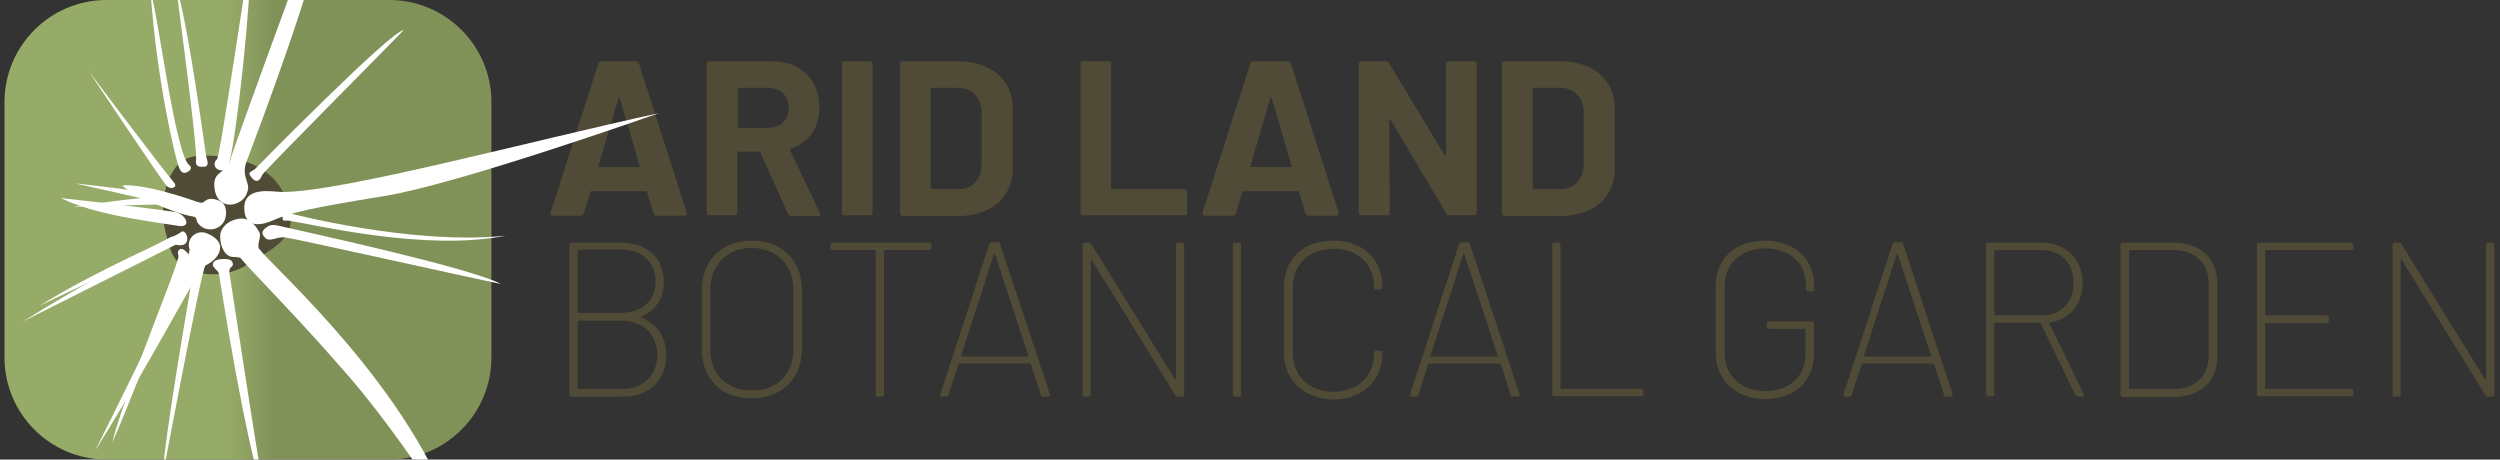 <?xml version="1.0" encoding="UTF-8"?>
<!-- Generator: Adobe Illustrator 25.4.1, SVG Export Plug-In . SVG Version: 6.00 Build 0)  -->
<svg xmlns="http://www.w3.org/2000/svg" xmlns:xlink="http://www.w3.org/1999/xlink" version="1.1" id="Layer_1" x="0px" y="0px" viewBox="0 0 612 112.5" style="enable-background:new 0 0 612 112.5;" xml:space="preserve">
<rect x="0" y="0" width="612" height="112.5" fill="#333333" stroke="none"/>
<style type="text/css">
	.st0{fill:url(#SVGID_1_);}
	.st1{fill:#504B36;}
	.st2{fill:#FFFFFF;}
</style>
<g id="albg-logo">
	<g>
		<linearGradient id="SVGID_1_" gradientUnits="userSpaceOnUse" x1="1.075" y1="56.251" x2="120.291" y2="56.251">
			<stop offset="0.459" style="stop-color:#97AB68"></stop>
			<stop offset="0.552" style="stop-color:#819259"></stop>
		</linearGradient>
		<path class="st0" d="M120.3,87.5c0,13.8-11.2,25-25,25H26.1c-13.8,0-25-11.2-25-25V25c0-13.8,11.2-25,25-25h69.2    c13.8,0,25,11.2,25,25V87.5z"></path>
	</g>
	<g>
		<path class="st1" d="M160,52.3l-1.6-5.3c-0.1-0.1-0.1-0.2-0.3-0.2h-13.3c-0.2,0-0.2,0.1-0.3,0.2l-1.6,5.3    c-0.1,0.3-0.3,0.5-0.7,0.5h-6.9c-0.4,0-0.7-0.3-0.5-0.8l11.7-36.5c0.1-0.3,0.3-0.5,0.7-0.5h8.5c0.4,0,0.6,0.2,0.7,0.5L168.1,52    c0.2,0.5-0.1,0.8-0.5,0.8h-6.9C160.4,52.8,160.1,52.6,160,52.3z M146.7,40.9h9.7c0.2,0,0.3-0.1,0.2-0.3l-4.9-16.6    c-0.1-0.3-0.3-0.2-0.3,0l-4.9,16.6C146.4,40.7,146.5,40.9,146.7,40.9z"></path>
		<path class="st1" d="M192.9,52.3l-6.8-15c-0.1-0.1-0.2-0.2-0.3-0.2h-5c-0.2,0-0.3,0.1-0.3,0.3v14.7c0,0.4-0.3,0.6-0.6,0.6h-6.3    c-0.4,0-0.6-0.3-0.6-0.6V15.6c0-0.4,0.3-0.6,0.6-0.6H189c7,0,11.6,4.5,11.6,11.4c0,4.9-2.6,8.5-7,10c-0.2,0.1-0.2,0.2-0.2,0.4    l7.3,15.3c0.2,0.5,0,0.8-0.5,0.8h-6.6C193.4,52.8,193.1,52.7,192.9,52.3z M180.6,21.8V31c0,0.2,0.1,0.3,0.3,0.3h7.1    c3,0,5.1-1.9,5.1-4.9s-2.1-4.9-5.1-4.9h-7.1C180.7,21.5,180.6,21.6,180.6,21.8z"></path>
		<path class="st1" d="M206.1,52.1V15.6c0-0.4,0.3-0.6,0.6-0.6h6.3c0.4,0,0.6,0.3,0.6,0.6v36.5c0,0.4-0.3,0.6-0.6,0.6h-6.3    C206.4,52.8,206.1,52.5,206.1,52.1z"></path>
		<path class="st1" d="M220.3,52.1V15.6c0-0.4,0.3-0.6,0.6-0.6h13.5c8.2,0,13.5,4.5,13.5,11.5v14.9c0,6.9-5.3,11.5-13.5,11.5H221    C220.6,52.8,220.3,52.5,220.3,52.1z M228.2,46.3h6.5c3.3,0,5.6-2.4,5.6-6.2V27.7c0-3.7-2.2-6.2-5.7-6.2h-6.5    c-0.2,0-0.3,0.1-0.3,0.3V46C227.9,46.1,228,46.3,228.2,46.3z"></path>
		<path class="st1" d="M264.5,52.1V15.6c0-0.4,0.3-0.6,0.6-0.6h6.3c0.4,0,0.6,0.3,0.6,0.6V46c0,0.2,0.1,0.3,0.3,0.3H290    c0.4,0,0.6,0.3,0.6,0.6v5.2c0,0.4-0.3,0.6-0.6,0.6h-24.9C264.8,52.8,264.5,52.5,264.5,52.1z"></path>
		<path class="st1" d="M319.6,52.3l-1.6-5.3c-0.1-0.1-0.1-0.2-0.3-0.2h-13.3c-0.2,0-0.2,0.1-0.3,0.2l-1.6,5.3    c-0.1,0.3-0.3,0.5-0.7,0.5h-6.9c-0.4,0-0.7-0.3-0.5-0.8l11.7-36.5c0.1-0.3,0.3-0.5,0.7-0.5h8.5c0.4,0,0.6,0.2,0.7,0.5L327.7,52    c0.2,0.5-0.1,0.8-0.5,0.8h-6.9C320,52.8,319.7,52.6,319.6,52.3z M306.3,40.9h9.7c0.2,0,0.3-0.1,0.2-0.3l-4.9-16.6    c-0.1-0.3-0.3-0.2-0.3,0l-4.9,16.6C306,40.7,306.1,40.9,306.3,40.9z"></path>
		<path class="st1" d="M332.6,52.1V15.6c0-0.4,0.3-0.6,0.6-0.6h6c0.3,0,0.6,0.1,0.8,0.4l13.7,22.7c0.1,0.2,0.3,0.2,0.3-0.1L354,15.6    c0-0.4,0.3-0.6,0.6-0.6h6.3c0.4,0,0.6,0.3,0.6,0.6v36.5c0,0.4-0.3,0.6-0.6,0.6h-6c-0.3,0-0.6-0.1-0.8-0.4l-13.7-23    c-0.1-0.2-0.3-0.2-0.3,0.1l0.1,22.7c0,0.4-0.3,0.6-0.6,0.6h-6.3C332.9,52.8,332.6,52.5,332.6,52.1z"></path>
		<path class="st1" d="M367.7,52.1V15.6c0-0.4,0.3-0.6,0.6-0.6h13.5c8.2,0,13.5,4.5,13.5,11.5v14.9c0,6.9-5.3,11.5-13.5,11.5h-13.5    C368,52.8,367.7,52.5,367.7,52.1z M375.6,46.3h6.5c3.3,0,5.6-2.4,5.6-6.2V27.7c0-3.7-2.2-6.2-5.7-6.2h-6.5c-0.2,0-0.3,0.1-0.3,0.3    V46C375.4,46.1,375.5,46.3,375.6,46.3z"></path>
		<path class="st1" d="M156.9,77.7c3.9,1.5,6.2,4.8,6.2,9.3c0,6.2-4.3,10.1-10.6,10.1h-12.6c-0.3,0-0.5-0.2-0.5-0.5V59.9    c0-0.3,0.2-0.5,0.5-0.5H152c6.4,0,10.5,3.7,10.5,9.7c0,4.1-2.1,7-5.7,8.5C156.6,77.5,156.6,77.6,156.9,77.7z M141.4,61.4v15    c0,0.1,0.1,0.2,0.2,0.2H152c5.1,0,8.5-3,8.5-7.6c0-4.8-3.3-7.9-8.5-7.9h-10.4C141.5,61.2,141.4,61.3,141.4,61.4z M160.9,86.9    c0-5.1-3.5-8.4-8.8-8.4h-10.5c-0.1,0-0.2,0.1-0.2,0.2V95c0,0.1,0.1,0.2,0.2,0.2h10.8C157.5,95.2,160.9,91.8,160.9,86.9z"></path>
		<path class="st1" d="M171.8,85.5V71c0-7.2,4.9-12.1,12.2-12.1c7.4,0,12.3,4.9,12.3,12.1v14.5c0,7.2-4.9,12-12.3,12    C176.7,97.6,171.8,92.7,171.8,85.5z M194.2,85.6V70.9c0-6.1-4.1-10.2-10.2-10.2c-6,0-10.1,4.1-10.1,10.2v14.7c0,6,4.1,10,10.1,10    C190.1,95.7,194.2,91.7,194.2,85.6z"></path>
		<path class="st1" d="M228,59.9v0.8c0,0.3-0.2,0.5-0.5,0.5h-10.9c-0.1,0-0.2,0.1-0.2,0.2v35.2c0,0.3-0.2,0.5-0.5,0.5h-1    c-0.3,0-0.5-0.2-0.5-0.5V61.4c0-0.1-0.1-0.2-0.2-0.2h-10.4c-0.3,0-0.5-0.2-0.5-0.5v-0.8c0-0.3,0.2-0.5,0.5-0.5h23.8    C227.8,59.3,228,59.5,228,59.9z"></path>
		<path class="st1" d="M254.8,96.7l-2.4-7.5c-0.1-0.2-0.1-0.2-0.2-0.2h-17.4c-0.1,0-0.2,0-0.2,0.2l-2.4,7.5    c-0.1,0.3-0.4,0.4-0.6,0.4h-1c-0.4,0-0.5-0.2-0.4-0.6l12-36.8c0.1-0.3,0.4-0.4,0.6-0.4h1.4c0.3,0,0.5,0.2,0.6,0.4L257,96.5    c0.1,0.4-0.1,0.6-0.4,0.6h-1.1C255.2,97.1,254.9,97,254.8,96.7z M235.5,87.3h16c0.2,0,0.3-0.2,0.2-0.3l-8.1-24.7    c-0.1-0.2-0.3-0.2-0.3,0l-8,24.7C235.2,87.1,235.3,87.3,235.5,87.3z"></path>
		<path class="st1" d="M265,96.6V59.9c0-0.3,0.2-0.5,0.5-0.5h1.1c0.3,0,0.5,0.2,0.6,0.4l20.4,33c0.1,0.2,0.3,0.2,0.3-0.1V59.9    c0-0.3,0.2-0.5,0.5-0.5h1c0.3,0,0.5,0.2,0.5,0.5v36.7c0,0.3-0.2,0.5-0.5,0.5h-1.1c-0.3,0-0.5-0.2-0.6-0.4l-20.4-33    c-0.1-0.2-0.3-0.2-0.3,0.1v32.8c0,0.3-0.2,0.5-0.5,0.5h-1C265.2,97.1,265,96.9,265,96.6z"></path>
		<path class="st1" d="M301.8,96.6V59.9c0-0.3,0.2-0.5,0.5-0.5h1c0.3,0,0.5,0.2,0.5,0.5v36.7c0,0.3-0.2,0.5-0.5,0.5h-1    C302,97.1,301.8,96.9,301.8,96.6z"></path>
		<path class="st1" d="M314.3,86.2V70.2c0-6.8,4.8-11.3,12.1-11.3c7.2,0,12,4.5,12,11.3v0.1c0,0.3-0.2,0.5-0.5,0.5l-1,0.1    c-0.3,0-0.5-0.1-0.5-0.3v-0.3c0-5.6-4-9.4-9.9-9.4c-6,0-10,3.8-10,9.4v16.1c0,5.6,3.9,9.5,10,9.5c5.9,0,9.9-3.8,9.9-9.5v-0.1    c0-0.3,0.2-0.5,0.5-0.5l1,0.1c0.3,0,0.5,0.1,0.5,0.2v0.3c0,6.8-4.9,11.4-12,11.4C319.1,97.6,314.3,93,314.3,86.2z"></path>
		<path class="st1" d="M369.8,96.7l-2.4-7.5c-0.1-0.2-0.1-0.2-0.2-0.2h-17.4c-0.1,0-0.2,0-0.2,0.2l-2.4,7.5    c-0.1,0.3-0.4,0.4-0.6,0.4h-1c-0.4,0-0.5-0.2-0.4-0.6l12-36.8c0.1-0.3,0.4-0.4,0.6-0.4h1.4c0.3,0,0.5,0.2,0.6,0.4l12.2,36.8    c0.1,0.4-0.1,0.6-0.4,0.6h-1.1C370.1,97.1,369.9,97,369.8,96.7z M350.4,87.3h16c0.2,0,0.3-0.2,0.2-0.3l-8.1-24.7    c-0.1-0.2-0.3-0.2-0.3,0l-8,24.7C350.1,87.1,350.3,87.3,350.4,87.3z"></path>
		<path class="st1" d="M380,96.6V59.9c0-0.3,0.2-0.5,0.5-0.5h1c0.3,0,0.5,0.2,0.5,0.5V95c0,0.1,0.1,0.2,0.2,0.2h19.6    c0.3,0,0.5,0.2,0.5,0.5v0.8c0,0.3-0.2,0.5-0.5,0.5h-21.4C380.2,97.1,380,96.9,380,96.6z"></path>
		<path class="st1" d="M420,86.3V70.1c0-6.8,4.8-11.2,12.1-11.2c7.2,0,12,4.5,12,11.1v0.8c0,0.3-0.2,0.5-0.5,0.5h-1    c-0.3,0-0.5-0.2-0.5-0.5V70c0-5.5-3.9-9.2-9.9-9.2c-6,0-10,3.7-10,9.3v16.3c0,5.6,4,9.3,10,9.3c5.9,0,9.8-3.6,9.8-9.1v-5.9    c0-0.1-0.1-0.2-0.2-0.2H433c-0.3,0-0.5-0.2-0.5-0.5v-0.8c0-0.3,0.2-0.5,0.5-0.5h10.6c0.3,0,0.5,0.2,0.5,0.5v7.1    c0,7-4.8,11.4-12,11.4C424.8,97.6,420,93,420,86.3z"></path>
		<path class="st1" d="M475.9,96.7l-2.4-7.5c-0.1-0.2-0.1-0.2-0.2-0.2h-17.4c-0.1,0-0.2,0-0.2,0.2l-2.4,7.5    c-0.1,0.3-0.4,0.4-0.6,0.4h-1c-0.4,0-0.5-0.2-0.4-0.6l12-36.8c0.1-0.3,0.4-0.4,0.6-0.4h1.4c0.3,0,0.5,0.2,0.6,0.4L478,96.5    c0.1,0.4-0.1,0.6-0.4,0.6h-1.1C476.3,97.1,476,97,475.9,96.7z M456.5,87.3h16c0.2,0,0.3-0.2,0.2-0.3l-8.1-24.7    c-0.1-0.2-0.3-0.2-0.3,0l-8,24.7C456.3,87.1,456.4,87.3,456.5,87.3z"></path>
		<path class="st1" d="M508.1,96.8l-8.5-17.6c-0.1-0.1-0.1-0.2-0.2-0.2h-11c-0.1,0-0.2,0.1-0.2,0.2v17.3c0,0.3-0.2,0.5-0.5,0.5h-1    c-0.3,0-0.5-0.2-0.5-0.5V59.9c0-0.3,0.2-0.5,0.5-0.5h13.2c5.9,0,9.9,4.1,9.9,9.9c0,5.2-3.1,8.9-7.9,9.6c-0.2,0.1-0.2,0.2-0.2,0.3    l8.4,17.3c0.2,0.4,0,0.6-0.4,0.6h-1C508.5,97.1,508.2,97,508.1,96.8z M488.2,61.4V77c0,0.1,0.1,0.2,0.2,0.2h11.4    c4.7,0,7.8-3.2,7.8-7.9c0-4.9-3.1-8.1-7.8-8.1h-11.4C488.3,61.2,488.2,61.3,488.2,61.4z"></path>
		<path class="st1" d="M519.1,96.6V59.9c0-0.3,0.2-0.5,0.5-0.5H532c6.6,0,10.8,3.8,10.8,10v17.8c0,6.2-4.2,10-10.8,10h-12.4    C519.3,97.1,519.1,96.9,519.1,96.6z M521.4,95.2h10.7c5.3,0,8.6-3.1,8.6-8.2V69.5c0-5.1-3.3-8.3-8.6-8.3h-10.7    c-0.1,0-0.2,0.1-0.2,0.2V95C521.2,95.1,521.3,95.2,521.4,95.2z"></path>
		<path class="st1" d="M575.6,61.2h-20.9c-0.1,0-0.2,0.1-0.2,0.2V77c0,0.1,0.1,0.2,0.2,0.2h14.9c0.3,0,0.5,0.2,0.5,0.5v0.9    c0,0.3-0.2,0.5-0.5,0.5h-14.9c-0.1,0-0.2,0.1-0.2,0.2V95c0,0.1,0.1,0.2,0.2,0.2h20.9c0.3,0,0.5,0.2,0.5,0.5v0.8    c0,0.3-0.2,0.5-0.5,0.5H553c-0.3,0-0.5-0.2-0.5-0.5V59.9c0-0.3,0.2-0.5,0.5-0.5h22.6c0.3,0,0.5,0.2,0.5,0.5v0.8    C576.2,61,576,61.2,575.6,61.2z"></path>
		<path class="st1" d="M585.7,96.6V59.9c0-0.3,0.2-0.5,0.5-0.5h1.1c0.3,0,0.5,0.2,0.6,0.4l20.4,33c0.1,0.2,0.3,0.2,0.3-0.1V59.9    c0-0.3,0.2-0.5,0.5-0.5h1c0.3,0,0.5,0.2,0.5,0.5v36.7c0,0.3-0.2,0.5-0.5,0.5h-1.1c-0.3,0-0.5-0.2-0.6-0.4l-20.4-33    c-0.1-0.2-0.3-0.2-0.3,0.1v32.8c0,0.3-0.2,0.5-0.5,0.5h-1C585.9,97.1,585.7,96.9,585.7,96.6z"></path>
	</g>
	<path class="st1" d="M40.5,56.7c1.2,4.5,1.6,7.3,5.6,9.2c4,1.9,10.1,1.7,14.2-1c4.2-2.7,9.1-4.9,10.5-8.8c1.3-3.9-1.2-9.8-4.1-12.6   c-2.8-2.7-6.6-4.7-13.8-5.3c-7.2-0.6-9.1,1.1-11,4.5C40,46.1,39.3,51.8,40.5,56.7z"></path>
	<path class="st2" d="M43.7,62.6c-0.5-1.3,0.4-2.1,1.4-1.4s1.8,2,0.9,2.4C45.1,64,29.7,104,27.5,108.2   C30.4,96.5,44.1,63.9,43.7,62.6z"></path>
	<path class="st2" d="M50.3,64.9c-0.9,0.6-10.4,51.2-10.4,51.2c0-7.4,7.7-51.2,7.8-51.8s-0.3-1.3,0.3-1.2   C48.6,63.2,51.1,64.4,50.3,64.9z"></path>
	<path class="st2" d="M57,64.8c0,0.5-1.2,0.7-0.8,2.3c0.3,1.6,7.8,51.5,8.7,54.4c-1.4-2-5.5-18-11.3-54.4c-0.1-0.9-1.5-1.5-1.5-2.3   c0-0.8,0.8-1.4,2.7-1.4C56.7,63.4,57,64,57,64.8z"></path>
	<path class="st2" d="M65.3,55.6c1-0.7,1.6-0.7,4.4,0c2.9,0.7,45.1,9.8,52.9,13.9c-8.9-1.8-50.8-11.2-52.9-11.4   c-2.1-0.2-3.7,1.3-4.8,0.1C63.8,57.1,64.2,56.4,65.3,55.6z"></path>
	<path class="st2" d="M70.1,52c0.6,0.2,30.8,8.1,53.7,5.7c-19.7,3.9-46.6-2.7-53.2-3.7c-0.7-0.1-1.6,0.4-1.4-0.9   C69.4,51.6,69.3,51.7,70.1,52z"></path>
	<path class="st2" d="M62.6,41.2c0.8-0.8,33.1-33.7,36.2-33.8c-3.7,3.9-34.1,34.4-34.6,35.4c-0.4,1-1.1,2.1-2.2,1.1   C60,41.9,61.7,42.2,62.6,41.2z"></path>
	<path class="st2" d="M53.1,39c0.8-0.5,7.3-45.7,8.3-50.4c0,13.1-3.4,43.7-5.2,51c-0.3,1.3-0.3,2.4-2.2,2.1   C52.1,41.3,52.3,39.6,53.1,39z"></path>
	<path class="st2" d="M48,39c0.4-2.5-4.6-40-5-42.9c3.2,10.1,7.3,41.6,7.5,42.3c0.2,0.7,0.8,2.3-0.4,2.4C48.8,40.9,47.7,40.9,48,39z   "></path>
	<path class="st2" d="M43.9,41.2c-1.1-2.5-5.6-22.5-7-42.7c1.4,2.2,5.9,39.1,9.4,41.9c0.6,0.4,0.7,1.1-0.4,1.7S44.3,42,43.9,41.2z"></path>
	<path class="st2" d="M42.7,44.8c-3.1-3.6-21-27.4-21-27.4s18,27,19.1,28.1S43.5,45.8,42.7,44.8z"></path>
	<path class="st2" d="M41.5,48c-6.7,0.1-23.7,2.6-23.7,2.6S40.3,50,41.1,50C41.8,50,42.8,48,41.5,48z"></path>
	<path class="st2" d="M42,48.2c-6.6-1.5-23.6-3.3-23.6-3.3s22,4.9,22.7,5.1C41.8,50.2,43.3,48.5,42,48.2z"></path>
	<path class="st2" d="M43.7,55.3c-8.9-1.4-20.5-2.8-28.8-6.8c10.5,1.1,25.6,3,28,3.4S47.2,55.8,43.7,55.3z"></path>
	<path class="st2" d="M43,59.9C41.6,60.6,5.6,78.7,5.6,78.7C19.4,70,40.8,58.5,41.9,58C42.9,57.5,44.5,59.2,43,59.9z"></path>
	<path class="st2" d="M43,59.9C41.5,59.5,9.8,74.8,9.8,74.8c13.8-8.7,33.6-17,34.4-17.9C45.6,55.4,47.6,61,43,59.9z"></path>
	<path class="st2" d="M46.4,61c0.7,2-23.1,49.3-23.1,49.3c16.5-26.4,25.1-44.5,27.1-45.4c2-0.9,3.5-2.6,3.5-4.4c0-1-0.8-2.4-3.3-3.4   S45.5,58.4,46.4,61z"></path>
	<path class="st2" d="M58.8,63.1C62,66.9,73.2,78,85.7,92.5s25.9,35.9,25.9,35.9C101.2,95.5,66.9,65.5,63.5,61c-0.8-1.1,0.6-3,0-4.1   c-0.6-1.1-1.9-3.4-4.3-3.4s-5.3,1.7-5.3,4.4c0,2.7,1.3,5,3.2,5C58,62.9,58.8,63.1,58.8,63.1z"></path>
	<path class="st2" d="M66.2,54.2c4.9-2.2,10-3.3,27.8-6.2c17.8-2.8,67.3-20.3,67.3-20.3C129.9,34.5,83.7,47,69.2,47   c-2.3,0-9.4-1.6-9.4,3.9S64.7,54.8,66.2,54.2z"></path>
	<path class="st2" d="M60.7,46.4c0.4-1.7-1.6-3.4-0.4-6.7c1.2-3.3,21.6-56.1,20.6-67.8c-11,29.3-23.8,64.7-24.7,67.7   c-0.9,3-4.2,2.1-3.7,6.4c0.5,4.4,3.9,4.5,5.6,3.7S60.4,47.8,60.7,46.4z"></path>
	<path class="st2" d="M48.2,54.2c0.9,1.8,3.5,2.7,5.6,1.2c2.1-1.5,1.8-4.9,0.7-5.7c-1.1-0.9-3-1.4-4-0.7c-1,0.7-0.9,0.8-2.3,0.4   c-1.3-0.5-12.8-4.5-18.3-4c1.9,2,12.1,6.7,17.3,7.6C48.2,53,48.2,54.2,48.2,54.2z"></path>
</g>
</svg>
